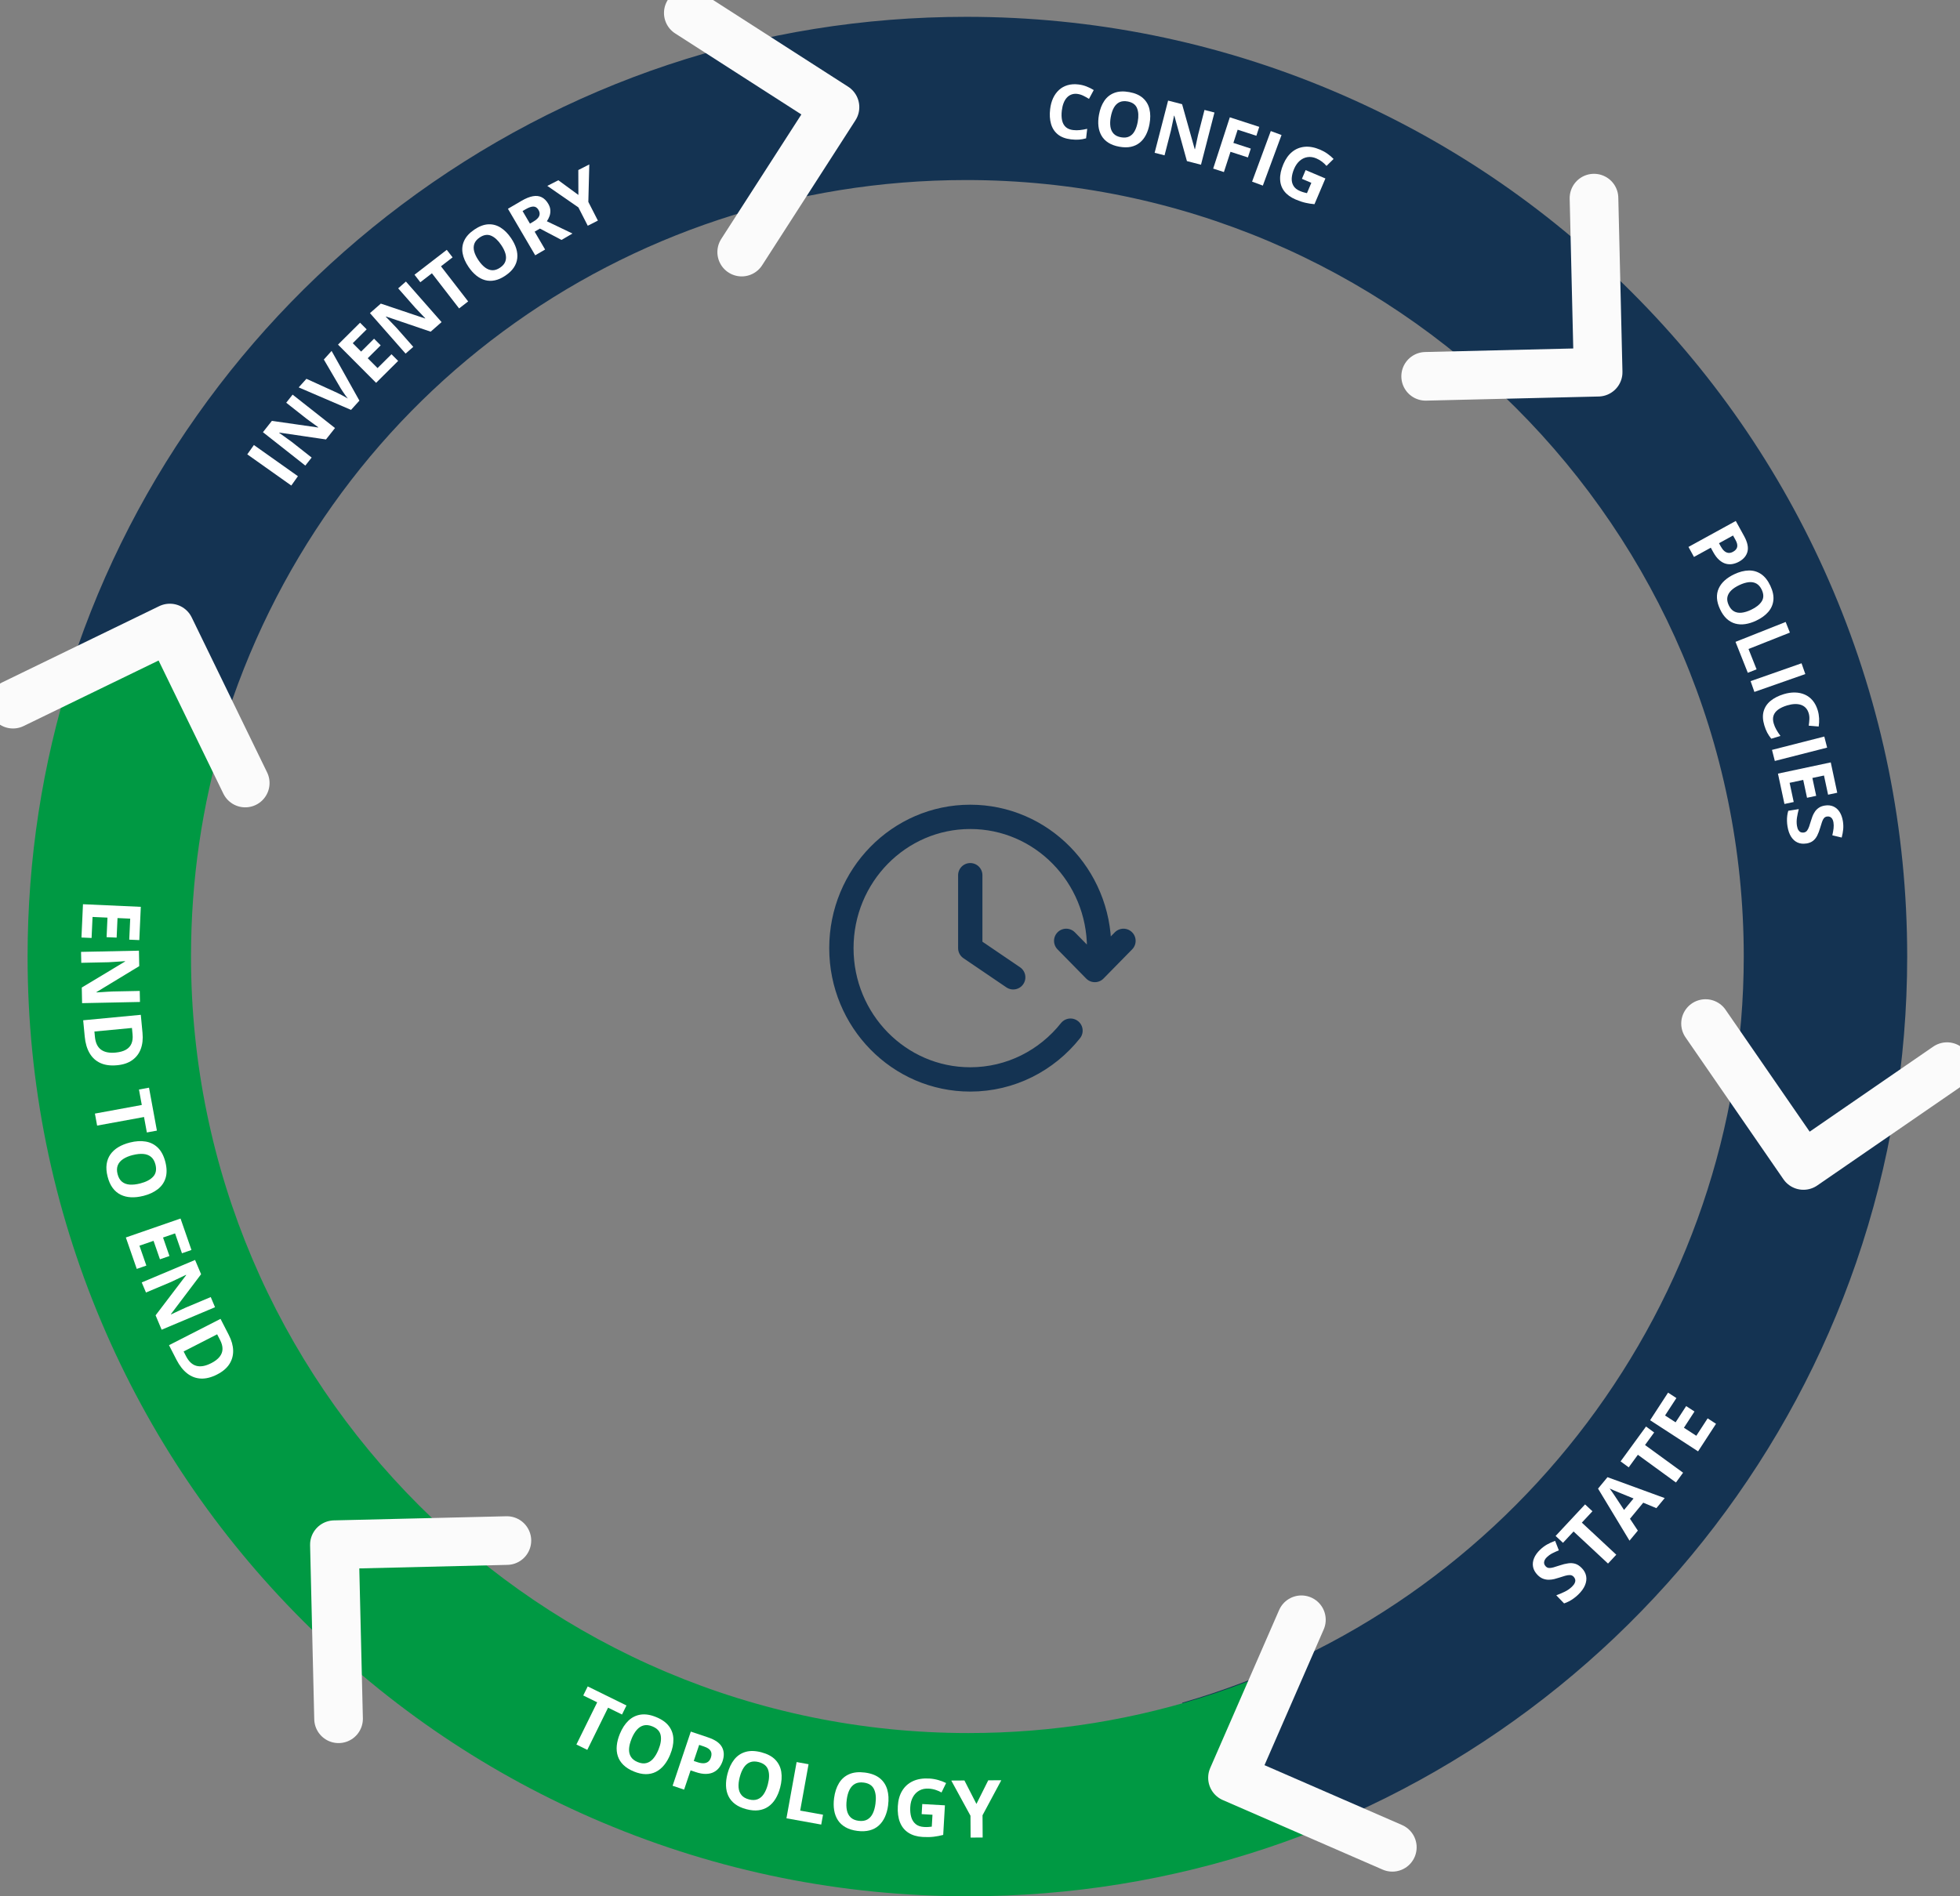<?xml version="1.0" encoding="UTF-8"?>
<svg xmlns="http://www.w3.org/2000/svg" width="403" height="390" viewBox="0 0 403 390" fill="none">
  <rect x="0" y="0" width="403" height="390" fill="#808080" stroke="none"/>
  <g clip-path="url(#clip0_2424_9441)">
    <path d="M252.389 382.45L243.075 350.193C311.059 330.604 358.538 267.497 358.538 196.728C358.538 108.668 286.829 37.029 198.681 37.029C127.879 37.029 66.433 82.43 45.773 150.005L13.633 140.2C19.616 120.632 28.657 102.2 40.511 85.426C52.193 68.882 66.337 54.326 82.54 42.153C116.244 16.843 156.406 3.46 198.681 3.46C224.79 3.46 250.126 8.574 273.988 18.656C297.028 28.392 317.715 42.324 335.477 60.068C353.239 77.812 367.184 98.478 376.93 121.496C387.023 145.334 392.141 170.644 392.141 196.728C392.141 218.279 388.613 239.446 381.653 259.648C374.923 279.179 365.124 297.44 352.529 313.921C340.072 330.22 325.192 344.376 308.295 355.999C291.141 367.798 272.333 376.697 252.389 382.445V382.45Z" fill="#143352"></path>
    <path d="M199.132 390C173.022 390 147.682 384.887 123.825 374.805C100.785 365.069 80.098 351.137 62.336 333.392C44.574 315.648 30.628 294.982 20.883 271.965C10.79 248.126 5.672 222.816 5.672 196.733C5.672 176.776 8.677 157.235 14.622 138.456C16.01 134.068 17.237 140.653 18.945 136.35C20.296 132.959 23.418 137.246 24.96 133.93L35.827 129.952L40.673 139.971C39.397 142.711 44.627 142.077 43.517 144.876C41.809 149.168 47.285 146.454 45.962 150.847C41.516 165.659 39.274 181.036 39.274 196.733C39.274 284.793 110.984 356.431 199.132 356.431C216.509 356.431 233.593 353.664 249.903 348.215C254.227 346.77 258.507 345.128 262.707 343.304C266.123 341.822 258.544 349.532 261.837 347.82L254.776 364.802L270.937 372.517C266.256 374.948 278.799 372.976 273.92 375.023C269.528 376.863 265.066 378.542 260.572 380.046C240.814 386.652 220.144 390 199.132 390Z" fill="#009943"></path>
    <path d="M327.744 40.746L328.598 76.549L293.133 77.396" stroke="#FBFBFB" stroke-width="10" stroke-linecap="round" stroke-linejoin="round"></path>
    <path d="M400.331 219.372L370.811 239.697L350.68 210.51" stroke="#FBFBFB" stroke-width="10" stroke-linecap="round" stroke-linejoin="round"></path>
    <path d="M286.28 379.928L253.414 365.623L267.584 333.131" stroke="#FBFBFB" stroke-width="10" stroke-linecap="round" stroke-linejoin="round"></path>
    <path d="M69.612 353.493L68.758 317.69L104.223 316.842" stroke="#FBFBFB" stroke-width="10" stroke-linecap="round" stroke-linejoin="round"></path>
    <path d="M2.672 144.823L34.919 129.163L50.423 161.042" stroke="#FBFBFB" stroke-width="10" stroke-linecap="round" stroke-linejoin="round"></path>
    <path d="M141.523 2.666L171.683 22.037L152.502 51.847" stroke="#FBFBFB" stroke-width="10" stroke-linecap="round" stroke-linejoin="round"></path>
    <path d="M59.895 99.859L50.844 93.445L52.205 91.526L61.257 97.94L59.895 99.859Z" fill="white"></path>
    <path d="M68.878 88.034L67.026 90.38L57.446 88.972L57.404 89.025C57.692 89.228 57.98 89.431 58.263 89.639C58.551 89.847 58.839 90.055 59.122 90.257C59.41 90.465 59.693 90.668 59.981 90.876L64.08 94.107L62.778 95.754L54.062 88.887L55.904 86.557L65.415 87.922L65.447 87.879C65.169 87.677 64.891 87.474 64.619 87.277C64.342 87.079 64.07 86.882 63.797 86.68C63.525 86.482 63.248 86.28 62.975 86.077L58.85 82.825L60.163 81.161L68.878 88.028V88.034Z" fill="white"></path>
    <path d="M68.181 72.177L73.898 82.398L72.179 84.301L61.414 79.673L63.005 77.908L69.308 80.777C69.414 80.825 69.606 80.921 69.889 81.065C70.172 81.209 70.466 81.364 70.775 81.534C71.085 81.699 71.33 81.849 71.517 81.971C71.373 81.801 71.202 81.571 70.999 81.289C70.802 81.006 70.615 80.729 70.439 80.468C70.263 80.207 70.146 80.02 70.082 79.918L66.586 73.942L68.176 72.177H68.181Z" fill="white"></path>
    <path d="M81.861 74.23L77.329 78.735L69.5 70.876L74.031 66.371L75.392 67.736L72.531 70.583L74.25 72.31L76.913 69.66L78.274 71.025L75.611 73.675L77.628 75.701L80.495 72.854L81.866 74.23H81.861Z" fill="white"></path>
    <path d="M90.795 66.243L88.549 68.216L79.379 65.096L79.326 65.139C79.572 65.39 79.817 65.64 80.062 65.896C80.308 66.152 80.553 66.408 80.794 66.659C81.039 66.915 81.279 67.165 81.525 67.421L84.973 71.34L83.393 72.726L76.07 64.398L78.301 62.441L87.406 65.502L87.444 65.47C87.209 65.219 86.974 64.968 86.739 64.723C86.504 64.478 86.269 64.233 86.035 63.987C85.8 63.742 85.57 63.492 85.335 63.246L81.872 59.301L83.462 57.904L90.785 66.232L90.795 66.243Z" fill="white"></path>
    <path d="M96.258 61.993L94.396 63.433L88.808 56.208L86.422 58.048L85.227 56.501L91.861 51.383L93.056 52.929L90.67 54.769L96.258 61.993Z" fill="white"></path>
    <path d="M105.092 48.989C105.572 49.698 105.919 50.402 106.138 51.1C106.357 51.798 106.426 52.481 106.351 53.142C106.277 53.803 106.042 54.432 105.647 55.024C105.252 55.621 104.675 56.171 103.928 56.677C103.181 57.184 102.455 57.514 101.751 57.658C101.052 57.807 100.379 57.791 99.739 57.615C99.098 57.44 98.49 57.12 97.919 56.656C97.348 56.192 96.819 55.605 96.339 54.896C95.693 53.947 95.287 53.014 95.122 52.097C94.957 51.18 95.063 50.306 95.453 49.479C95.837 48.653 96.531 47.896 97.534 47.218C98.532 46.541 99.482 46.184 100.39 46.136C101.297 46.088 102.146 46.317 102.936 46.813C103.725 47.309 104.446 48.034 105.092 48.989ZM98.383 53.531C98.815 54.171 99.274 54.667 99.749 55.024C100.224 55.376 100.715 55.563 101.233 55.579C101.745 55.595 102.274 55.419 102.818 55.051C103.373 54.678 103.736 54.251 103.907 53.766C104.083 53.286 104.088 52.758 103.934 52.193C103.779 51.623 103.48 51.02 103.048 50.38C102.396 49.415 101.703 48.781 100.966 48.471C100.23 48.162 99.45 48.285 98.623 48.845C98.073 49.218 97.71 49.644 97.534 50.124C97.358 50.609 97.348 51.132 97.497 51.708C97.652 52.278 97.945 52.886 98.383 53.531Z" fill="white"></path>
    <path d="M107.234 41.3C108.104 40.794 108.883 40.479 109.572 40.356C110.26 40.234 110.863 40.303 111.386 40.57C111.909 40.831 112.363 41.284 112.737 41.929C112.993 42.367 113.132 42.798 113.158 43.22C113.185 43.646 113.126 44.051 112.993 44.435C112.854 44.819 112.673 45.176 112.443 45.507L117.706 48.029L115.453 49.346L111.013 47.011L109.929 47.645L112.08 51.319L110.047 52.508L104.438 42.937L107.229 41.306L107.234 41.3ZM108.061 43.044L107.448 43.406L108.963 45.992L109.62 45.608C110.292 45.214 110.709 44.819 110.869 44.425C111.029 44.03 110.981 43.614 110.725 43.177C110.458 42.724 110.111 42.489 109.689 42.484C109.262 42.473 108.723 42.66 108.067 43.044H108.061Z" fill="white"></path>
    <path d="M118.925 40.09L118.909 34.971L121.167 33.82L120.969 41.524L122.933 45.368L120.852 46.429L118.925 42.655L112.531 38.229L114.805 37.072L118.93 40.095L118.925 40.09Z" fill="white"></path>
    <path d="M221.525 19.312C221.076 19.259 220.671 19.301 220.308 19.435C219.945 19.568 219.625 19.787 219.353 20.085C219.08 20.384 218.856 20.757 218.685 21.205C218.509 21.653 218.392 22.165 218.323 22.74C218.232 23.519 218.253 24.196 218.381 24.767C218.509 25.337 218.76 25.796 219.134 26.131C219.507 26.467 220.014 26.675 220.66 26.75C221.109 26.803 221.562 26.803 222.026 26.755C222.485 26.707 222.993 26.622 223.542 26.494L223.313 28.451C222.8 28.595 222.304 28.685 221.824 28.717C221.338 28.749 220.804 28.733 220.217 28.664C219.08 28.531 218.173 28.189 217.495 27.635C216.817 27.081 216.353 26.361 216.102 25.47C215.846 24.585 215.787 23.578 215.921 22.447C216.017 21.615 216.22 20.864 216.524 20.197C216.833 19.531 217.234 18.971 217.73 18.512C218.226 18.054 218.814 17.729 219.486 17.526C220.164 17.323 220.916 17.27 221.749 17.371C222.299 17.435 222.838 17.569 223.371 17.771C223.905 17.974 224.412 18.224 224.887 18.523L223.91 20.336C223.521 20.09 223.126 19.872 222.726 19.68C222.325 19.488 221.925 19.365 221.525 19.317V19.312Z" fill="white"></path>
    <path d="M236.355 25.497C236.201 26.339 235.96 27.086 235.624 27.736C235.288 28.387 234.866 28.925 234.349 29.341C233.831 29.762 233.223 30.045 232.523 30.194C231.824 30.344 231.029 30.333 230.138 30.173C229.246 30.013 228.499 29.736 227.896 29.352C227.293 28.968 226.823 28.488 226.487 27.912C226.151 27.336 225.943 26.686 225.857 25.956C225.772 25.225 225.809 24.441 225.964 23.593C226.167 22.463 226.535 21.514 227.058 20.741C227.581 19.968 228.27 19.424 229.129 19.099C229.983 18.779 231.008 18.72 232.198 18.939C233.383 19.152 234.317 19.563 234.994 20.165C235.672 20.768 236.126 21.52 236.339 22.431C236.558 23.338 236.564 24.361 236.355 25.497ZM228.387 24.047C228.248 24.809 228.227 25.481 228.318 26.067C228.408 26.654 228.633 27.128 228.985 27.502C229.337 27.87 229.839 28.115 230.49 28.232C231.146 28.349 231.707 28.302 232.171 28.078C232.635 27.854 233.009 27.486 233.292 26.969C233.58 26.451 233.794 25.812 233.932 25.054C234.14 23.908 234.087 22.97 233.783 22.234C233.479 21.498 232.828 21.045 231.851 20.864C231.2 20.746 230.639 20.8 230.175 21.018C229.711 21.242 229.332 21.61 229.038 22.122C228.745 22.639 228.531 23.279 228.392 24.041L228.387 24.047Z" fill="white"></path>
    <path d="M246.944 33.878L244.046 33.132L241.462 23.807L241.398 23.791C241.329 24.132 241.26 24.478 241.185 24.825C241.11 25.172 241.035 25.518 240.966 25.859C240.897 26.201 240.822 26.547 240.747 26.894L239.445 31.948L237.406 31.426L240.176 20.688L243.053 21.429L245.647 30.669L245.7 30.685C245.775 30.349 245.85 30.018 245.919 29.682C245.988 29.352 246.058 29.021 246.132 28.685C246.207 28.355 246.277 28.024 246.351 27.694L247.659 22.612L249.708 23.14L246.938 33.878H246.944Z" fill="white"></path>
    <path d="M251.65 35.387L249.445 34.673L252.866 24.127L258.919 26.089L258.326 27.923L254.478 26.675L253.598 29.394L257.179 30.557L256.586 32.38L253.005 31.218L251.65 35.387Z" fill="white"></path>
    <path d="M257.445 37.355L261.288 26.953L263.498 27.768L259.655 38.171L257.445 37.355Z" fill="white"></path>
    <path d="M268.47 34.987L272.52 36.704L270.273 41.993C269.665 41.946 269.046 41.849 268.427 41.706C267.802 41.567 267.13 41.343 266.399 41.028C265.385 40.597 264.605 40.031 264.066 39.333C263.527 38.635 263.239 37.813 263.207 36.875C263.17 35.937 263.394 34.897 263.88 33.756C264.333 32.684 264.936 31.847 265.678 31.239C266.42 30.631 267.285 30.285 268.256 30.189C269.233 30.098 270.295 30.296 271.437 30.781C271.976 31.01 272.488 31.293 272.963 31.634C273.438 31.975 273.855 32.327 274.202 32.695L272.745 34.124C272.499 33.836 272.2 33.548 271.843 33.271C271.485 32.993 271.09 32.764 270.652 32.578C270.023 32.311 269.414 32.226 268.827 32.316C268.24 32.407 267.712 32.663 267.237 33.073C266.762 33.484 266.377 34.044 266.078 34.742C265.796 35.409 265.636 36.038 265.598 36.63C265.561 37.221 265.678 37.744 265.945 38.203C266.212 38.661 266.66 39.024 267.29 39.285C267.6 39.418 267.866 39.509 268.091 39.568C268.315 39.626 268.528 39.679 268.726 39.727L269.628 37.6L267.69 36.779L268.454 34.977L268.47 34.987Z" fill="white"></path>
    <path d="M358.604 110.246C359.292 111.499 359.527 112.56 359.308 113.434C359.084 114.309 358.503 115.002 357.558 115.519C357.131 115.753 356.688 115.913 356.229 115.999C355.77 116.084 355.311 116.063 354.852 115.94C354.388 115.817 353.939 115.561 353.496 115.172C353.053 114.788 352.637 114.239 352.247 113.53L351.762 112.645L348.303 114.543L347.172 112.485L356.896 107.143L358.604 110.246ZM356.853 111.072L356.336 110.134L353.448 111.723L353.822 112.4C354.035 112.784 354.27 113.093 354.526 113.317C354.783 113.541 355.065 113.674 355.37 113.711C355.674 113.749 355.994 113.669 356.336 113.482C356.816 113.221 357.099 112.89 357.184 112.496C357.27 112.101 357.163 111.627 356.853 111.067V111.072Z" fill="white"></path>
    <path d="M361.084 127.654C360.31 128.017 359.557 128.251 358.837 128.358C358.111 128.465 357.428 128.427 356.788 128.251C356.147 128.075 355.56 127.745 355.032 127.26C354.503 126.774 354.05 126.124 353.665 125.303C353.281 124.482 353.068 123.719 353.03 123.005C352.993 122.29 353.11 121.629 353.388 121.027C353.66 120.419 354.071 119.87 354.615 119.379C355.16 118.889 355.822 118.462 356.601 118.094C357.641 117.604 358.623 117.353 359.557 117.332C360.491 117.311 361.335 117.556 362.093 118.062C362.85 118.569 363.491 119.374 364.003 120.467C364.516 121.555 364.724 122.552 364.628 123.453C364.532 124.354 364.179 125.159 363.566 125.863C362.952 126.567 362.125 127.164 361.079 127.654H361.084ZM357.636 120.328C356.937 120.659 356.371 121.027 355.95 121.443C355.528 121.859 355.266 122.317 355.17 122.818C355.074 123.319 355.17 123.869 355.448 124.466C355.731 125.068 356.099 125.495 356.547 125.74C356.996 125.985 357.513 126.076 358.1 126.012C358.688 125.948 359.333 125.751 360.032 125.42C361.084 124.924 361.82 124.338 362.242 123.661C362.664 122.984 362.658 122.194 362.237 121.293C361.954 120.696 361.586 120.27 361.137 120.019C360.689 119.768 360.166 119.678 359.579 119.736C358.992 119.8 358.341 119.992 357.636 120.328Z" fill="white"></path>
    <path d="M356.836 132.01L367.153 127.916L368.023 130.102L359.515 133.477L361.175 137.657L359.371 138.371L356.841 132.005L356.836 132.01Z" fill="white"></path>
    <path d="M359.945 140.088L370.417 136.414L371.196 138.632L360.725 142.306L359.945 140.088Z" fill="white"></path>
    <path d="M371.876 146.651C371.748 146.219 371.545 145.867 371.279 145.585C371.012 145.302 370.686 145.099 370.302 144.966C369.918 144.838 369.485 144.78 369.005 144.801C368.525 144.822 368.007 144.913 367.446 145.083C366.694 145.313 366.086 145.595 365.611 145.942C365.136 146.288 364.821 146.699 364.66 147.179C364.5 147.653 364.516 148.203 364.703 148.821C364.831 149.253 365.013 149.669 365.242 150.074C365.472 150.479 365.749 150.906 366.085 151.359L364.196 151.929C363.86 151.519 363.582 151.098 363.358 150.671C363.134 150.245 362.937 149.743 362.766 149.178C362.435 148.085 362.387 147.115 362.627 146.278C362.867 145.435 363.342 144.721 364.057 144.14C364.773 143.553 365.675 143.095 366.763 142.764C367.569 142.519 368.338 142.407 369.069 142.423C369.805 142.439 370.478 142.583 371.097 142.855C371.711 143.127 372.25 143.532 372.704 144.07C373.157 144.609 373.504 145.281 373.75 146.086C373.91 146.614 374 147.163 374.032 147.733C374.059 148.304 374.032 148.864 373.947 149.418L371.898 149.248C371.967 148.794 372.01 148.347 372.031 147.899C372.052 147.451 371.999 147.04 371.882 146.651H371.876Z" fill="white"></path>
    <path d="M364.344 154.228L375.098 151.482L375.68 153.759L364.925 156.504L364.344 154.228Z" fill="white"></path>
    <path d="M366.905 165.35L365.57 159.107L376.426 156.798L377.76 163.041L375.876 163.441L375.033 159.496L372.647 160.002L373.432 163.676L371.548 164.076L370.763 160.402L367.967 160.999L368.81 164.945L366.91 165.35H366.905Z" fill="white"></path>
    <path d="M371.374 173.476C370.723 173.582 370.136 173.513 369.602 173.278C369.074 173.044 368.631 172.644 368.273 172.084C367.916 171.524 367.67 170.815 367.531 169.957C367.467 169.578 367.435 169.205 367.425 168.832C367.414 168.464 367.435 168.101 367.478 167.755C367.521 167.408 367.59 167.072 367.691 166.752L369.848 166.406C369.704 166.96 369.581 167.536 369.485 168.123C369.389 168.714 369.389 169.28 369.474 169.829C369.533 170.207 369.634 170.506 369.773 170.725C369.912 170.938 370.077 171.087 370.269 171.162C370.461 171.236 370.67 171.258 370.894 171.22C371.171 171.178 371.39 171.044 371.556 170.831C371.721 170.613 371.86 170.33 371.982 169.983C372.1 169.632 372.223 169.242 372.356 168.805C372.436 168.533 372.538 168.229 372.66 167.904C372.783 167.579 372.948 167.259 373.157 166.95C373.359 166.64 373.632 166.368 373.963 166.139C374.293 165.91 374.704 165.755 375.206 165.675C375.863 165.569 376.444 165.633 376.957 165.857C377.469 166.081 377.896 166.454 378.232 166.971C378.568 167.488 378.798 168.128 378.921 168.885C379.011 169.456 379.033 170.005 378.985 170.543C378.937 171.082 378.83 171.652 378.675 172.255L376.749 171.796C376.871 171.258 376.957 170.783 377.005 170.362C377.053 169.946 377.042 169.53 376.978 169.114C376.93 168.826 376.845 168.586 376.722 168.395C376.594 168.203 376.439 168.069 376.258 167.995C376.071 167.92 375.873 167.893 375.649 167.931C375.388 167.973 375.185 168.085 375.03 168.267C374.875 168.448 374.742 168.704 374.63 169.04C374.512 169.376 374.384 169.786 374.24 170.282C374.064 170.884 373.867 171.407 373.642 171.85C373.418 172.292 373.13 172.655 372.778 172.932C372.425 173.209 371.961 173.396 371.385 173.486L371.374 173.476Z" fill="white"></path>
    <path d="M325.235 322.499C325.721 323 326.02 323.555 326.132 324.157C326.244 324.76 326.164 325.389 325.892 326.04C325.619 326.69 325.15 327.33 324.488 327.97C324.194 328.252 323.89 328.508 323.57 328.737C323.255 328.967 322.93 329.169 322.599 329.34C322.268 329.511 321.931 329.655 321.595 329.767L319.989 328.098C320.56 327.89 321.136 327.65 321.702 327.373C322.273 327.101 322.769 326.759 323.196 326.349C323.49 326.066 323.687 325.8 323.794 325.549C323.901 325.298 323.928 325.069 323.88 324.856C323.832 324.643 323.725 324.451 323.554 324.275C323.351 324.061 323.1 323.95 322.817 323.939C322.529 323.928 322.198 323.976 321.819 324.083C321.446 324.189 321.03 324.323 320.571 324.472C320.282 324.568 319.962 324.664 319.599 324.755C319.236 324.845 318.863 324.893 318.468 324.899C318.073 324.904 317.678 324.835 317.278 324.691C316.877 324.541 316.493 324.275 316.119 323.891C315.634 323.384 315.329 322.84 315.217 322.259C315.105 321.678 315.169 321.081 315.415 320.479C315.66 319.871 316.077 319.29 316.664 318.724C317.107 318.303 317.576 317.946 318.073 317.663C318.569 317.381 319.129 317.125 319.754 316.901L320.517 318.852C319.973 319.071 319.508 319.284 319.113 319.492C318.719 319.7 318.366 319.961 318.041 320.271C317.817 320.484 317.662 320.708 317.571 320.932C317.48 321.156 317.459 321.374 317.502 321.577C317.544 321.785 317.651 321.971 317.811 322.142C318.003 322.345 318.228 322.457 318.478 322.478C318.729 322.499 319.033 322.462 319.391 322.361C319.754 322.259 320.192 322.121 320.709 321.95C321.339 321.737 321.915 321.593 322.439 321.524C322.962 321.449 323.447 321.481 323.901 321.62C324.355 321.758 324.798 322.051 325.224 322.494L325.235 322.499Z" fill="white"></path>
    <path d="M332.33 319.748L330.627 321.571L323.545 314.971L321.367 317.306L319.852 315.893L325.909 309.404L327.425 310.817L325.247 313.153L332.33 319.753V319.748Z" fill="white"></path>
    <path d="M340.571 310.178L337.87 309.053L335.143 312.358L336.76 314.795L335.047 316.864L328.578 306.157L330.521 303.806L342.284 308.104L340.576 310.172L340.571 310.178ZM335.874 308.184L333.221 307.101C333.045 307.027 332.821 306.931 332.544 306.819C332.266 306.707 331.983 306.584 331.7 306.467C331.417 306.349 331.172 306.237 330.964 306.136C331.097 306.317 331.263 306.547 331.455 306.824C331.647 307.101 331.823 307.368 331.994 307.618C332.165 307.869 332.282 308.045 332.351 308.157L333.926 310.546L335.879 308.184H335.874Z" fill="white"></path>
    <path d="M346.063 302.884L344.595 304.899L336.765 299.199L334.887 301.78L333.211 300.559L338.441 293.388L340.117 294.609L338.238 297.189L346.068 302.889L346.063 302.884Z" fill="white"></path>
    <path d="M352.837 292.822L349.144 298.495L339.281 292.092L342.975 286.419L344.688 287.533L342.355 291.116L344.522 292.524L346.695 289.186L348.408 290.3L346.235 293.638L348.781 295.291L351.114 291.708L352.837 292.828V292.822Z" fill="white"></path>
    <path d="M16.75 192.808L17.06 185.968L28.951 186.506L28.641 193.347L26.576 193.256L26.773 188.932L24.163 188.815L23.982 192.835L21.916 192.744L22.098 188.724L19.029 188.586L18.831 192.91L16.75 192.814V192.808Z" fill="white"></path>
    <path d="M16.878 206.309L16.814 203.104L25.71 197.751V197.677C25.337 197.703 24.958 197.73 24.579 197.756C24.2 197.783 23.821 197.804 23.448 197.831C23.069 197.852 22.69 197.879 22.311 197.9L16.712 198.018L16.664 195.768L28.566 195.522L28.63 198.7L19.824 204.048V204.107C20.192 204.085 20.56 204.069 20.923 204.043C21.286 204.021 21.649 203.995 22.012 203.973C22.375 203.952 22.738 203.931 23.101 203.915L28.731 203.803L28.779 206.069L16.883 206.314L16.878 206.309Z" fill="white"></path>
    <path d="M24.072 219.084C22.738 219.212 21.601 219.062 20.656 218.636C19.711 218.209 18.97 217.537 18.43 216.615C17.886 215.693 17.55 214.552 17.422 213.192L17.102 209.838L28.95 208.713L29.302 212.43C29.42 213.672 29.302 214.77 28.95 215.725C28.598 216.679 28.011 217.447 27.199 218.028C26.388 218.615 25.342 218.966 24.072 219.084ZM23.762 216.482C24.638 216.396 25.347 216.205 25.886 215.895C26.425 215.586 26.81 215.17 27.029 214.642C27.253 214.12 27.328 213.485 27.258 212.755L27.13 211.417L19.413 212.147L19.514 213.224C19.631 214.45 20.042 215.33 20.752 215.863C21.462 216.396 22.465 216.604 23.757 216.482H23.762Z" fill="white"></path>
    <path d="M19.969 231.506L19.516 229.027L29.154 227.257L28.573 224.079L30.638 223.701L32.261 232.53L30.195 232.909L29.613 229.731L19.975 231.496L19.969 231.506Z" fill="white"></path>
    <path d="M29.45 245.956C28.559 246.18 27.726 246.276 26.942 246.238C26.157 246.201 25.447 246.025 24.807 245.71C24.166 245.396 23.617 244.927 23.163 244.313C22.704 243.695 22.357 242.917 22.122 241.978C21.882 241.04 21.818 240.187 21.925 239.43C22.032 238.672 22.293 238.001 22.704 237.414C23.115 236.833 23.659 236.337 24.332 235.932C25.01 235.527 25.794 235.212 26.686 234.983C27.881 234.679 28.97 234.61 29.957 234.78C30.945 234.945 31.782 235.377 32.482 236.065C33.175 236.753 33.682 237.729 34.003 238.987C34.318 240.24 34.334 241.328 34.051 242.261C33.768 243.188 33.229 243.967 32.439 244.58C31.649 245.199 30.656 245.657 29.456 245.961L29.45 245.956ZM27.315 237.547C26.509 237.75 25.842 238.027 25.314 238.379C24.786 238.731 24.417 239.158 24.215 239.669C24.012 240.181 23.996 240.778 24.172 241.461C24.348 242.154 24.647 242.677 25.068 243.029C25.49 243.38 26.018 243.583 26.648 243.631C27.278 243.679 27.998 243.604 28.804 243.402C30.016 243.092 30.907 242.629 31.489 241.999C32.071 241.37 32.225 240.539 31.964 239.504C31.788 238.816 31.489 238.294 31.067 237.942C30.646 237.59 30.117 237.382 29.482 237.329C28.847 237.275 28.127 237.35 27.315 237.553V237.547Z" fill="white"></path>
    <path d="M28.122 260.975L25.875 254.508L37.12 250.61L39.367 257.078L37.414 257.755L35.994 253.665L33.523 254.519L34.841 258.32L32.888 258.997L31.57 255.196L28.672 256.198L30.091 260.288L28.122 260.97V260.975Z" fill="white"></path>
    <path d="M33.234 273.473L31.991 270.52L38.272 262.261L38.246 262.191C37.91 262.357 37.568 262.522 37.226 262.682C36.885 262.842 36.538 263.007 36.202 263.167C35.86 263.327 35.519 263.492 35.177 263.652L30.016 265.828L29.141 263.754L40.108 259.131L41.347 262.063L35.139 270.28L35.161 270.333C35.497 270.178 35.828 270.024 36.159 269.869C36.49 269.714 36.815 269.56 37.146 269.405C37.477 269.251 37.808 269.101 38.139 268.947L43.332 266.761L44.213 268.851L33.245 273.473H33.234Z" fill="white"></path>
    <path d="M44.65 282.681C43.455 283.289 42.345 283.572 41.309 283.524C40.274 283.476 39.335 283.124 38.491 282.468C37.648 281.812 36.911 280.874 36.287 279.658L34.75 276.662L45.344 271.245L47.047 274.566C47.618 275.675 47.911 276.742 47.938 277.755C47.959 278.773 47.703 279.701 47.164 280.543C46.625 281.386 45.787 282.1 44.65 282.676V282.681ZM43.396 280.378C44.181 279.978 44.762 279.536 45.152 279.045C45.542 278.555 45.739 278.027 45.75 277.456C45.761 276.886 45.6 276.273 45.264 275.617L44.65 274.422L37.755 277.952L38.246 278.912C38.806 280.005 39.516 280.671 40.375 280.906C41.235 281.14 42.238 280.964 43.396 280.373V280.378Z" fill="white"></path>
    <path d="M120.752 359.886L118.516 358.787L122.791 350.107L119.925 348.7L120.843 346.839L128.811 350.758L127.893 352.619L125.027 351.211L120.752 359.896V359.886Z" fill="white"></path>
    <path d="M137.796 360.872C137.45 361.709 137.033 362.429 136.542 363.026C136.051 363.629 135.491 364.087 134.861 364.407C134.231 364.727 133.537 364.887 132.78 364.881C132.022 364.876 131.2 364.695 130.308 364.327C129.423 363.959 128.707 363.511 128.168 362.978C127.629 362.445 127.25 361.842 127.032 361.176C126.813 360.504 126.743 359.784 126.818 359.011C126.893 358.238 127.106 357.428 127.453 356.585C127.917 355.46 128.505 354.559 129.22 353.877C129.935 353.194 130.773 352.784 131.728 352.64C132.689 352.496 133.756 352.666 134.941 353.157C136.121 353.642 136.996 354.271 137.567 355.05C138.138 355.823 138.437 356.708 138.458 357.694C138.48 358.681 138.261 359.742 137.791 360.872H137.796ZM129.866 357.598C129.551 358.355 129.38 359.049 129.342 359.672C129.305 360.296 129.433 360.84 129.716 361.304C129.999 361.768 130.463 362.13 131.109 362.397C131.766 362.669 132.353 362.738 132.881 362.61C133.409 362.482 133.879 362.184 134.29 361.714C134.701 361.245 135.064 360.632 135.379 359.87C135.848 358.729 136.009 357.748 135.848 356.916C135.694 356.084 135.128 355.471 134.151 355.066C133.5 354.799 132.913 354.724 132.379 354.852C131.851 354.98 131.376 355.274 130.96 355.743C130.543 356.212 130.175 356.825 129.86 357.588L129.866 357.598Z" fill="white"></path>
    <path d="M145.603 357.332C147.044 357.812 147.989 358.473 148.443 359.315C148.896 360.152 148.939 361.112 148.576 362.195C148.411 362.685 148.181 363.122 147.888 363.517C147.589 363.911 147.221 364.226 146.767 364.461C146.319 364.695 145.785 364.818 145.16 364.834C144.541 364.85 143.821 364.722 143.01 364.445L141.995 364.103L140.661 368.065L138.297 367.27L142.038 356.132L145.598 357.327L145.603 357.332ZM144.829 359.225L143.757 358.862L142.647 362.168L143.426 362.429C143.869 362.578 144.269 362.648 144.637 362.642C145 362.637 145.315 362.536 145.577 362.349C145.838 362.157 146.036 361.869 146.164 361.48C146.351 360.931 146.335 360.472 146.116 360.105C145.902 359.737 145.47 359.443 144.829 359.23V359.225Z" fill="white"></path>
    <path d="M160.405 367.659C160.176 368.534 159.856 369.302 159.45 369.963C159.045 370.624 158.553 371.157 157.972 371.557C157.39 371.957 156.728 372.207 155.976 372.309C155.223 372.41 154.385 372.335 153.457 372.09C152.528 371.845 151.759 371.498 151.151 371.04C150.542 370.587 150.089 370.037 149.779 369.403C149.47 368.768 149.304 368.065 149.278 367.286C149.251 366.508 149.352 365.681 149.582 364.796C149.891 363.618 150.356 362.647 150.969 361.874C151.583 361.101 152.357 360.579 153.291 360.307C154.22 360.035 155.309 360.062 156.547 360.387C157.78 360.712 158.735 361.219 159.402 361.906C160.069 362.6 160.486 363.431 160.64 364.407C160.795 365.383 160.72 366.465 160.411 367.643L160.405 367.659ZM152.101 365.484C151.893 366.278 151.813 366.988 151.861 367.611C151.909 368.235 152.106 368.758 152.453 369.179C152.795 369.6 153.307 369.899 153.98 370.075C154.663 370.256 155.26 370.245 155.768 370.048C156.275 369.851 156.702 369.494 157.043 368.971C157.39 368.448 157.668 367.793 157.876 366.998C158.191 365.804 158.212 364.807 157.945 364.007C157.678 363.207 157.032 362.674 156.013 362.402C155.335 362.226 154.737 362.232 154.23 362.429C153.723 362.626 153.291 362.983 152.944 363.501C152.592 364.023 152.314 364.679 152.106 365.479L152.101 365.484Z" fill="white"></path>
    <path d="M161.703 373.962L163.795 362.397L166.25 362.84L164.526 372.378L169.223 373.226L168.855 375.252L161.703 373.962Z" fill="white"></path>
    <path d="M182.61 371.275C182.493 372.17 182.274 372.975 181.954 373.679C181.633 374.388 181.212 374.975 180.689 375.449C180.166 375.924 179.536 376.254 178.799 376.446C178.063 376.638 177.225 376.676 176.27 376.553C175.314 376.43 174.514 376.18 173.852 375.801C173.19 375.428 172.672 374.943 172.283 374.351C171.899 373.759 171.642 373.082 171.514 372.314C171.386 371.546 171.381 370.709 171.498 369.808C171.658 368.603 171.989 367.58 172.507 366.732C173.019 365.889 173.719 365.271 174.61 364.887C175.501 364.498 176.579 364.391 177.849 364.557C179.114 364.722 180.123 365.106 180.876 365.703C181.628 366.305 182.14 367.078 182.423 368.028C182.701 368.977 182.765 370.059 182.605 371.269L182.61 371.275ZM174.097 370.166C173.991 370.976 174.001 371.69 174.13 372.304C174.258 372.917 174.519 373.413 174.914 373.786C175.309 374.159 175.853 374.388 176.542 374.479C177.246 374.57 177.833 374.484 178.308 374.228C178.783 373.967 179.162 373.557 179.44 372.997C179.717 372.437 179.91 371.749 180.011 370.933C180.171 369.712 180.07 368.721 179.701 367.958C179.333 367.196 178.629 366.748 177.583 366.615C176.883 366.524 176.296 366.609 175.816 366.865C175.336 367.126 174.957 367.532 174.674 368.091C174.391 368.651 174.199 369.339 174.092 370.16L174.097 370.166Z" fill="white"></path>
    <path d="M189.627 371.029L194.286 371.296L193.934 377.38C193.304 377.545 192.658 377.673 191.986 377.753C191.313 377.833 190.561 377.849 189.718 377.801C188.549 377.732 187.572 377.444 186.788 376.937C185.998 376.431 185.421 375.716 185.048 374.794C184.679 373.871 184.53 372.752 184.605 371.445C184.674 370.214 184.973 369.163 185.501 368.294C186.03 367.42 186.761 366.769 187.7 366.327C188.639 365.89 189.771 365.708 191.089 365.783C191.708 365.82 192.317 365.922 192.915 366.092C193.512 366.263 194.051 366.465 194.532 366.711L193.587 368.651C193.24 368.449 192.84 368.273 192.386 368.124C191.932 367.974 191.452 367.884 190.95 367.857C190.23 367.814 189.59 367.942 189.04 368.246C188.49 368.545 188.047 368.987 187.722 369.569C187.396 370.15 187.209 370.843 187.161 371.648C187.118 372.41 187.182 373.098 187.359 373.701C187.535 374.303 187.834 374.783 188.266 375.146C188.698 375.508 189.275 375.705 189.995 375.748C190.347 375.769 190.646 375.769 190.892 375.748C191.137 375.727 191.367 375.705 191.586 375.679L191.73 373.231L189.504 373.104L189.627 371.035V371.029Z" fill="white"></path>
    <path d="M200.771 371.003L203.194 366.151L205.878 366.135L202.02 373.338L202.046 377.913L199.57 377.929L199.543 373.434L195.594 366.199L198.3 366.183L200.765 371.008L200.771 371.003Z" fill="white"></path>
  </g>
  <path d="M231 193.5L225.113 199.5L219.223 193.5M225.833 198C225.94 197.015 225.995 196.014 225.995 195C225.995 180.088 214.132 168 199.498 168C184.863 168 173 180.088 173 195C173 209.912 184.863 222 199.498 222C207.821 222 215.249 218.089 220.107 211.972M199.498 180V195L208.33 201" stroke="#143352" stroke-width="5" stroke-linecap="round" stroke-linejoin="round"></path>
  <defs>
    <clipPath id="clip0_2424_9441">
      <rect width="403" height="390" fill="white"></rect>
    </clipPath>
  </defs>
</svg>
